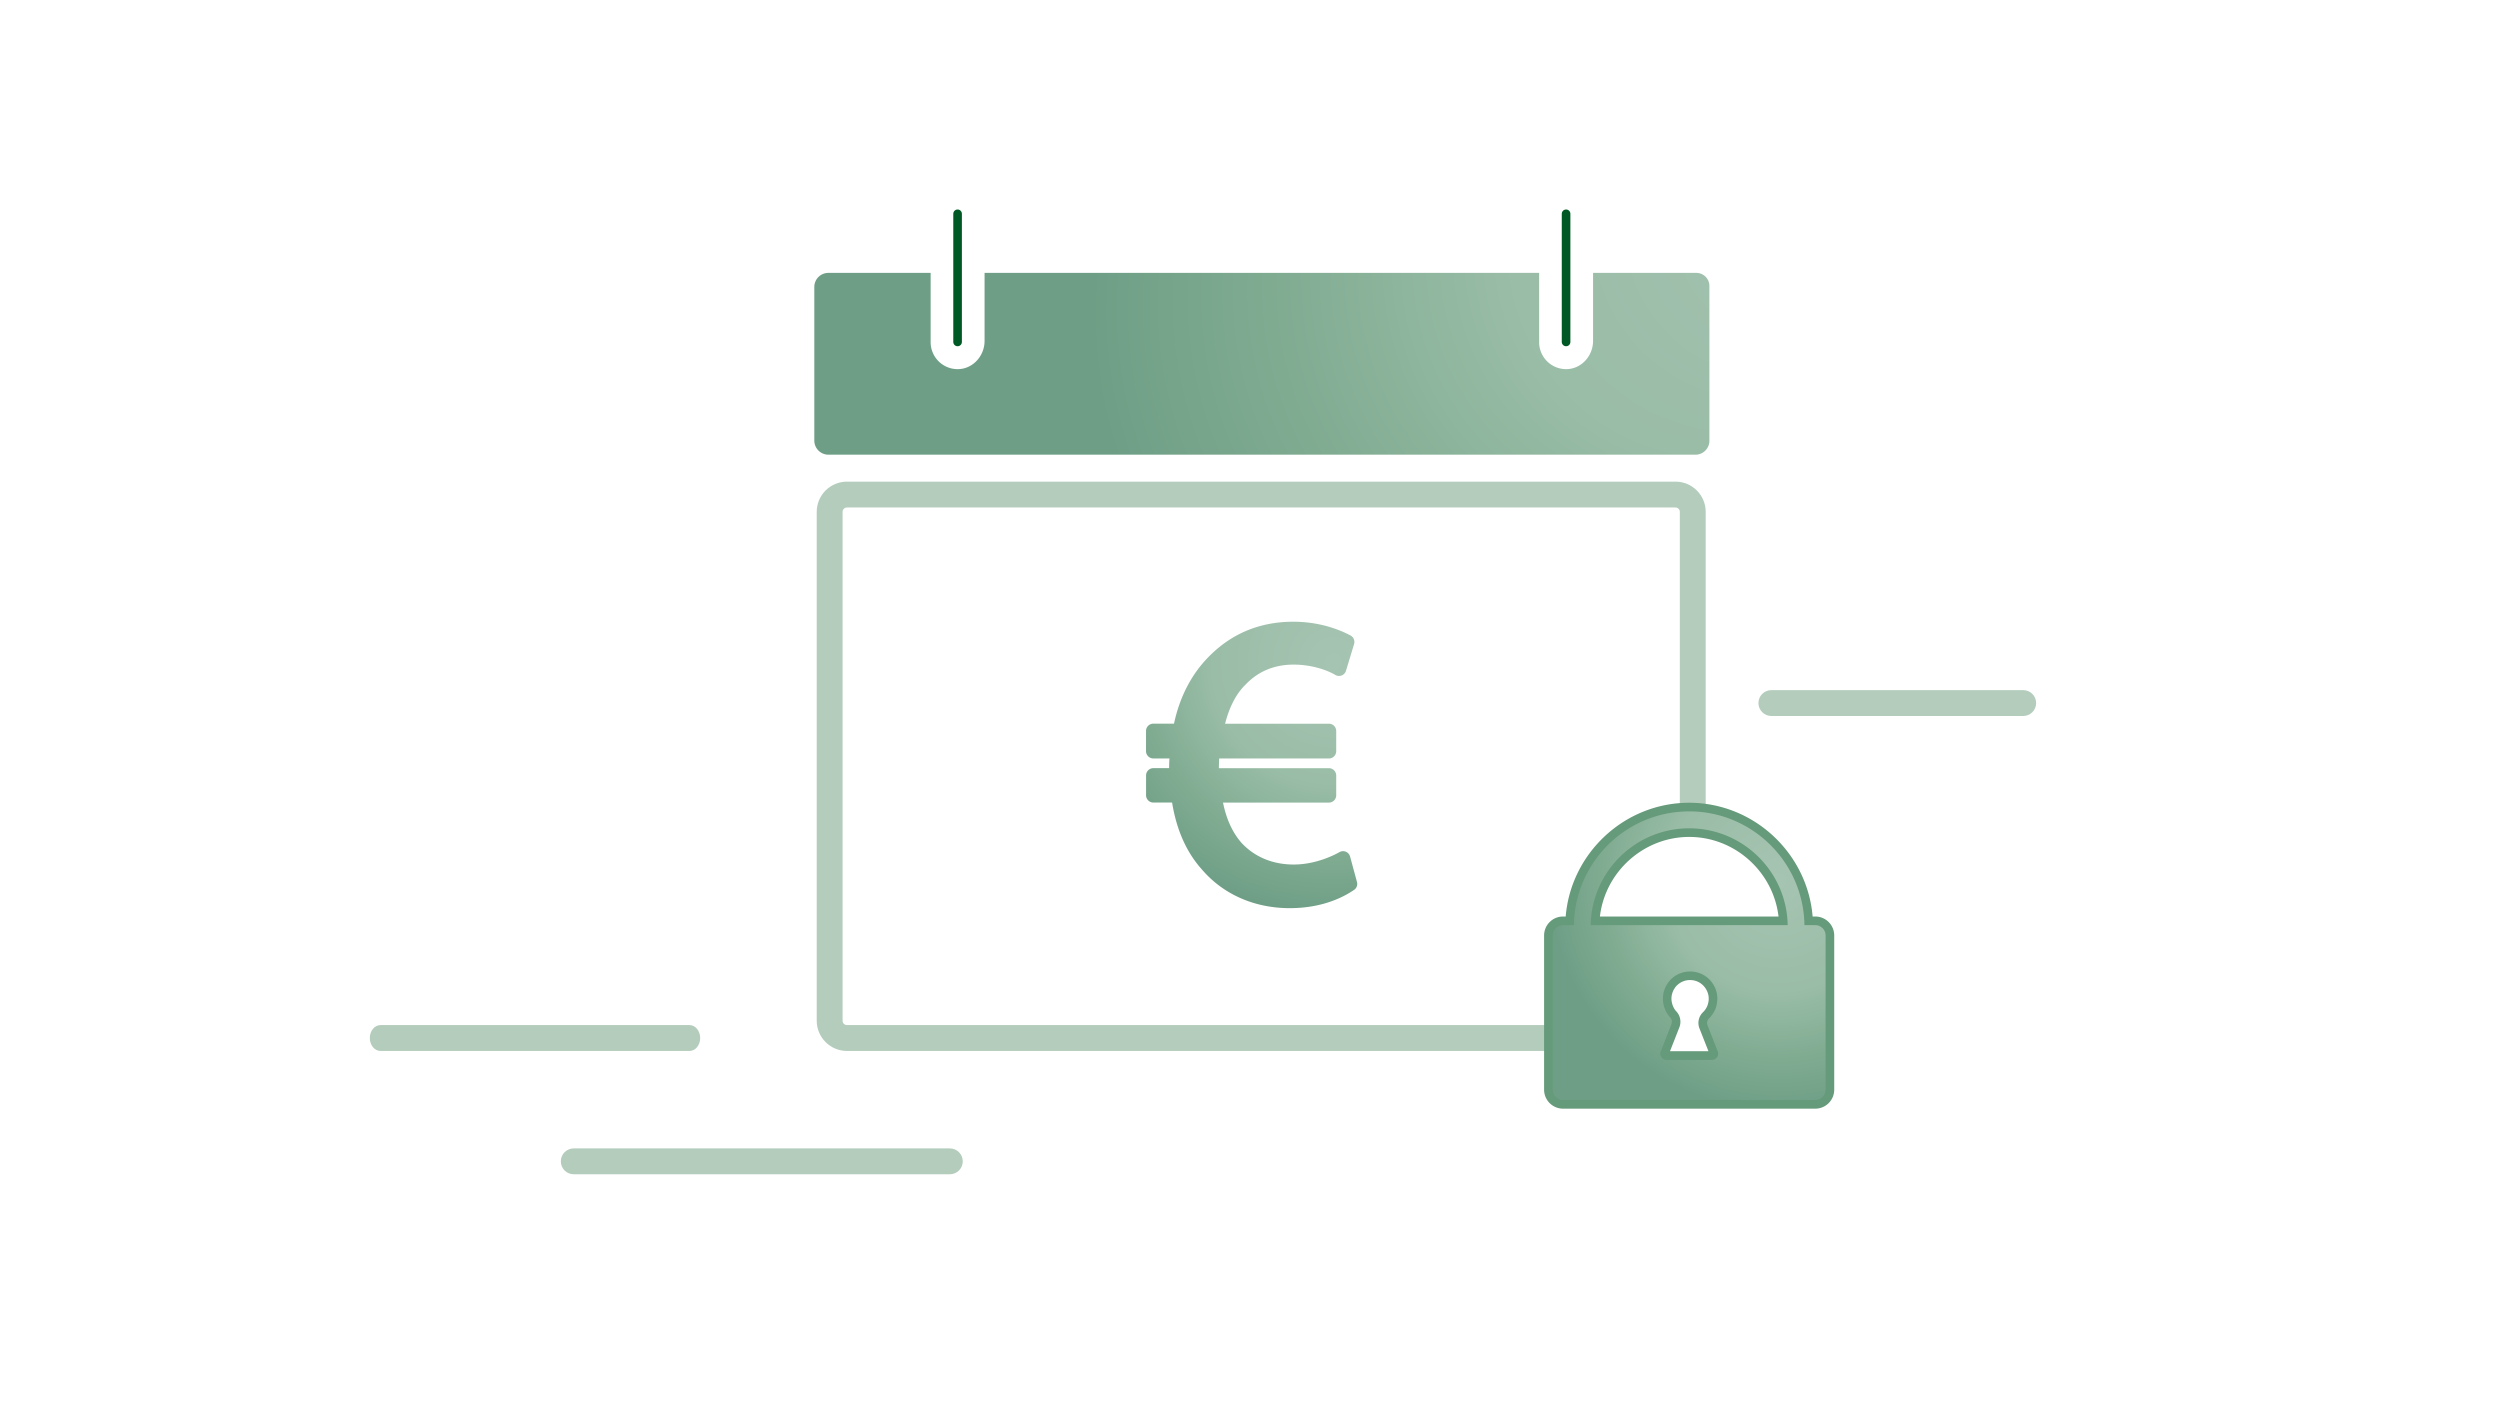 <?xml version="1.0" encoding="UTF-8"?>
<svg xmlns="http://www.w3.org/2000/svg" xmlns:xlink="http://www.w3.org/1999/xlink" id="Ebene_1" data-name="Ebene 1" viewBox="0 0 580 325">
  <defs>
    <radialGradient id="Unbenannter_Verlauf_7" cx="353.53" cy="73.05" r="100.51" data-name="Unbenannter Verlauf 7" fx="441.91" fy="42.37" gradientUnits="userSpaceOnUse">
      <stop offset="0" stop-color="#a6c4b2"></stop>
      <stop offset=".17" stop-color="#a2c1ae"></stop>
      <stop offset=".48" stop-color="#9abda7"></stop>
      <stop offset=".78" stop-color="#7fab91"></stop>
      <stop offset="1" stop-color="#6e9f86"></stop>
    </radialGradient>
    <radialGradient id="Verlauf_Radial_57-35_2" cx="309.37" cy="153.6" r="58.37" data-name="Verlauf Radial 57-35 % 2" fx="309.37" fy="153.6" gradientUnits="userSpaceOnUse">
      <stop offset="0" stop-color="#a6c4b2"></stop>
      <stop offset=".48" stop-color="#9abda7"></stop>
      <stop offset=".78" stop-color="#7fab91"></stop>
      <stop offset="1" stop-color="#6e9f86"></stop>
    </radialGradient>
    <radialGradient xlink:href="#Verlauf_Radial_57-35_2" id="Verlauf_Radial_57-35_2-2" cx="412.6" cy="204.37" r="53.17" data-name="Verlauf Radial 57-35 % 2" fx="412.6" fy="204.37"></radialGradient>
    <style>.cls-4{fill:none;stroke-miterlimit:10;stroke:#005924;stroke-linecap:round;stroke-width:2px}.cls-5{fill:#b3ccbc}</style>
  </defs>
  <path d="M222.16 49.6v29.73M363.33 49.6v29.73" class="cls-4"></path>
  <path d="M369.59 63.34v15.75c0 3.44-2.65 6.46-6.09 6.55a6.255 6.255 0 0 1-6.42-6.26V63.34s-.01-.03-.03-.03h-128.6s-.03.01-.03.03v15.75c0 3.44-2.65 6.46-6.09 6.55a6.255 6.255 0 0 1-6.42-6.26V63.34s-.01-.03-.03-.03h-23.69c-1.81 0-3.27 1.46-3.27 3.27v35.63c0 1.81 1.47 3.28 3.28 3.28h201.15c1.78 0 3.23-1.45 3.23-3.23V66.34c0-1.67-1.36-3.03-3.03-3.03h-23.93s-.03.01-.03.03Z" style="fill:url(#Unbenannter_Verlauf_7)"></path>
  <path d="M220.36 272.43h-87.25c-1.66 0-3-1.34-3-3s1.34-3 3-3h87.25c1.66 0 3 1.34 3 3s-1.34 3-3 3ZM159.97 243.82h-71.7c-1.36 0-2.47-1.34-2.47-3s1.1-3 2.47-3h71.7c1.36 0 2.47 1.34 2.47 3s-1.1 3-2.47 3ZM469.38 166.11h-58.42c-1.66 0-3-1.34-3-3s1.34-3 3-3h58.42c1.66 0 3 1.34 3 3s-1.34 3-3 3Z" class="cls-5"></path>
  <path d="M365.93 240.82H196.48c-2.2 0-4-1.8-4-4V118.74c0-2.2 1.8-4 4-4h192.24c2.2 0 4 1.8 4 4v69.84" style="fill:none;stroke-miterlimit:10;stroke:#b3ccbc;stroke-width:6px"></path>
  <path d="m314.82 204.63-1.6-5.91c-.14-.5-.5-.92-.98-1.12a1.64 1.64 0 0 0-.65-.13c-.29 0-.57.07-.83.22-1.19.68-5.49 2.88-10.62 2.88-4.8 0-8.96-1.7-12.01-4.92-2.12-2.36-3.6-5.53-4.39-9.45h24.57c.93 0 1.69-.76 1.69-1.69v-4.6c0-.93-.76-1.69-1.69-1.69h-25.53c0-.74.03-1.51.07-2.25h25.46c.93 0 1.69-.76 1.69-1.69v-4.69c0-.93-.76-1.69-1.69-1.69h-24.09c.99-3.89 2.6-6.98 4.7-9.02 2.96-3.13 6.71-4.69 11.22-4.69 4.18 0 7.81 1.29 9.64 2.39a1.704 1.704 0 0 0 1.48.13c.49-.19.86-.59 1.01-1.09l1.88-6.2c.23-.77-.11-1.6-.82-1.98-2.23-1.2-6.93-3.2-13.28-3.2-7.84 0-14.5 2.8-19.8 8.31-3.89 3.98-6.59 9.27-7.88 15.34h-4.8c-.93 0-1.69.76-1.69 1.69v4.69c0 .93.76 1.69 1.69 1.69h3.74c-.04.74-.07 1.48-.07 2.25h-3.66c-.93 0-1.69.76-1.69 1.69v4.6c0 .93.76 1.69 1.69 1.69h4.35c1.02 6.36 3.36 11.6 6.97 15.59 4.94 5.74 12.17 8.91 20.31 8.91s13.05-2.96 14.93-4.23c.6-.4.87-1.14.68-1.84Z" style="fill:url(#Verlauf_Radial_57-35_2)"></path>
  <path d="M362.63 256.22c-1.88 0-3.4-1.53-3.4-3.4v-35.78c0-1.88 1.53-3.4 3.4-3.4h1.54c.72-14.64 12.95-26.39 27.71-26.39s27 11.75 27.71 26.39h1.54c1.88 0 3.4 1.53 3.4 3.4v35.78c0 1.88-1.53 3.4-3.4 3.4h-58.51Zm23.58-11.95s-.02.09-.02.14c0 .26.21.48.48.48h10.46c.06 0 .12-.01.17-.03.24-.1.36-.37.27-.62l-2.37-6.02a2.49 2.49 0 0 1 .63-2.71c.49-.48.89-1.06 1.17-1.72.1-.25.19-.52.27-.84.02-.07.03-.15.04-.23.05-.28.07-.49.09-.7 0-.13.01-.21.01-.3 0-.3-.02-.57-.06-.83v-.13c-.05-.2-.12-.49-.24-.82l-.1-.25c-.08-.21-.18-.41-.3-.61l-.14-.24c-.2-.31-.38-.55-.58-.76a5.375 5.375 0 0 0-3.91-1.71c-1.35 0-2.64.51-3.63 1.42-.22.21-.43.45-.65.74-.04.05-.07.11-.11.16l-.08.12c-.11.17-.21.34-.3.52-.06.13-.12.26-.17.39-.06.14-.1.29-.15.44-.05.18-.1.33-.13.49l-.03.22a5.3 5.3 0 0 0 .12 2.24c.24.88.65 1.62 1.21 2.23.65.67.85 1.69.52 2.58l-2.49 6.36Zm27.49-30.64c-.74-11.37-10.31-20.46-21.81-20.46s-21.07 9.09-21.81 20.46h43.62Z" style="fill:url(#Verlauf_Radial_57-35_2-2)"></path>
  <path d="M391.89 188.24c14.63 0 26.55 11.81 26.74 26.39h2.51a2.4 2.4 0 0 1 2.4 2.4v35.78a2.4 2.4 0 0 1-2.4 2.4h-58.51c-1.33 0-2.4-1.07-2.4-2.4v-35.78a2.4 2.4 0 0 1 2.4-2.4h2.51c.2-14.58 12.11-26.39 26.74-26.39m-22.84 26.39h45.7c-.22-12.42-10.38-22.46-22.85-22.46s-22.63 10.04-22.85 22.46m16.25 29.25c-.07.17-.1.35-.1.53 0 .81.66 1.48 1.48 1.48h10.46c.18 0 .37-.04.54-.1.76-.3 1.13-1.15.83-1.91l-2.37-6.02c-.21-.56-.06-1.2.38-1.61.62-.61 1.09-1.31 1.41-2.06a6.116 6.116 0 0 0 .39-1.35c.04-.25.07-.49.09-.74 0-.12.02-.24.02-.35 0-.33-.02-.66-.07-.98v-.08c-.06-.35-.16-.7-.27-1.04l-.12-.3c-.1-.25-.22-.49-.35-.73-.05-.1-.11-.19-.17-.29-.2-.32-.42-.62-.69-.91a6.318 6.318 0 0 0-4.65-2.03c-1.54 0-3.09.56-4.31 1.69-.29.27-.54.57-.77.88-.08.11-.15.22-.22.33-.13.2-.25.41-.36.63a5.518 5.518 0 0 0-.38.98c-.06.19-.12.38-.15.57-.02.09-.02.17-.03.26-.14.89-.09 1.79.15 2.66v.01c.26.95.72 1.86 1.44 2.63.4.41.52 1.01.32 1.55l-1.41 3.6-1.06 2.71m6.57-57.65c-14.98 0-27.43 11.67-28.65 26.39h-.61a4.4 4.4 0 0 0-4.4 4.4v35.78a4.4 4.4 0 0 0 4.4 4.4h58.51a4.4 4.4 0 0 0 4.4-4.4v-35.78a4.4 4.4 0 0 0-4.4-4.4h-.61c-1.22-14.72-13.67-26.39-28.65-26.39Zm-20.71 26.39c1.21-10.35 10.11-18.46 20.72-18.46s19.5 8.11 20.72 18.46h-41.43Zm16.76 20.26v-.05c-.17-.59-.21-1.21-.11-1.82.01-.08.02-.13.03-.19.02-.1.06-.22.09-.34.05-.17.09-.29.14-.41.04-.09.08-.2.13-.3.07-.13.14-.27.25-.43l.08-.12s.04-.07.06-.1c.18-.25.35-.44.53-.6.8-.75 1.85-1.16 2.95-1.16 1.22 0 2.35.49 3.18 1.39.15.17.3.36.47.62.03.04.05.08.07.12l.05.08c.09.16.17.33.24.5l.04.09s.03.07.04.11c.09.25.14.46.18.65 0 .04.01.09.02.13.03.19.04.41.04.66V231.96c-.01.17-.04.34-.07.51l-.02.1s-.02.1-.03.14a4.188 4.188 0 0 1-1.17 2.09 3.455 3.455 0 0 0-.87 3.75l2.1 5.33h-8.92l.78-1.99 1.41-3.6c.48-1.27.18-2.7-.74-3.66-.42-.45-.74-1.05-.94-1.74Z" style="fill:#659a7a"></path>
</svg>
